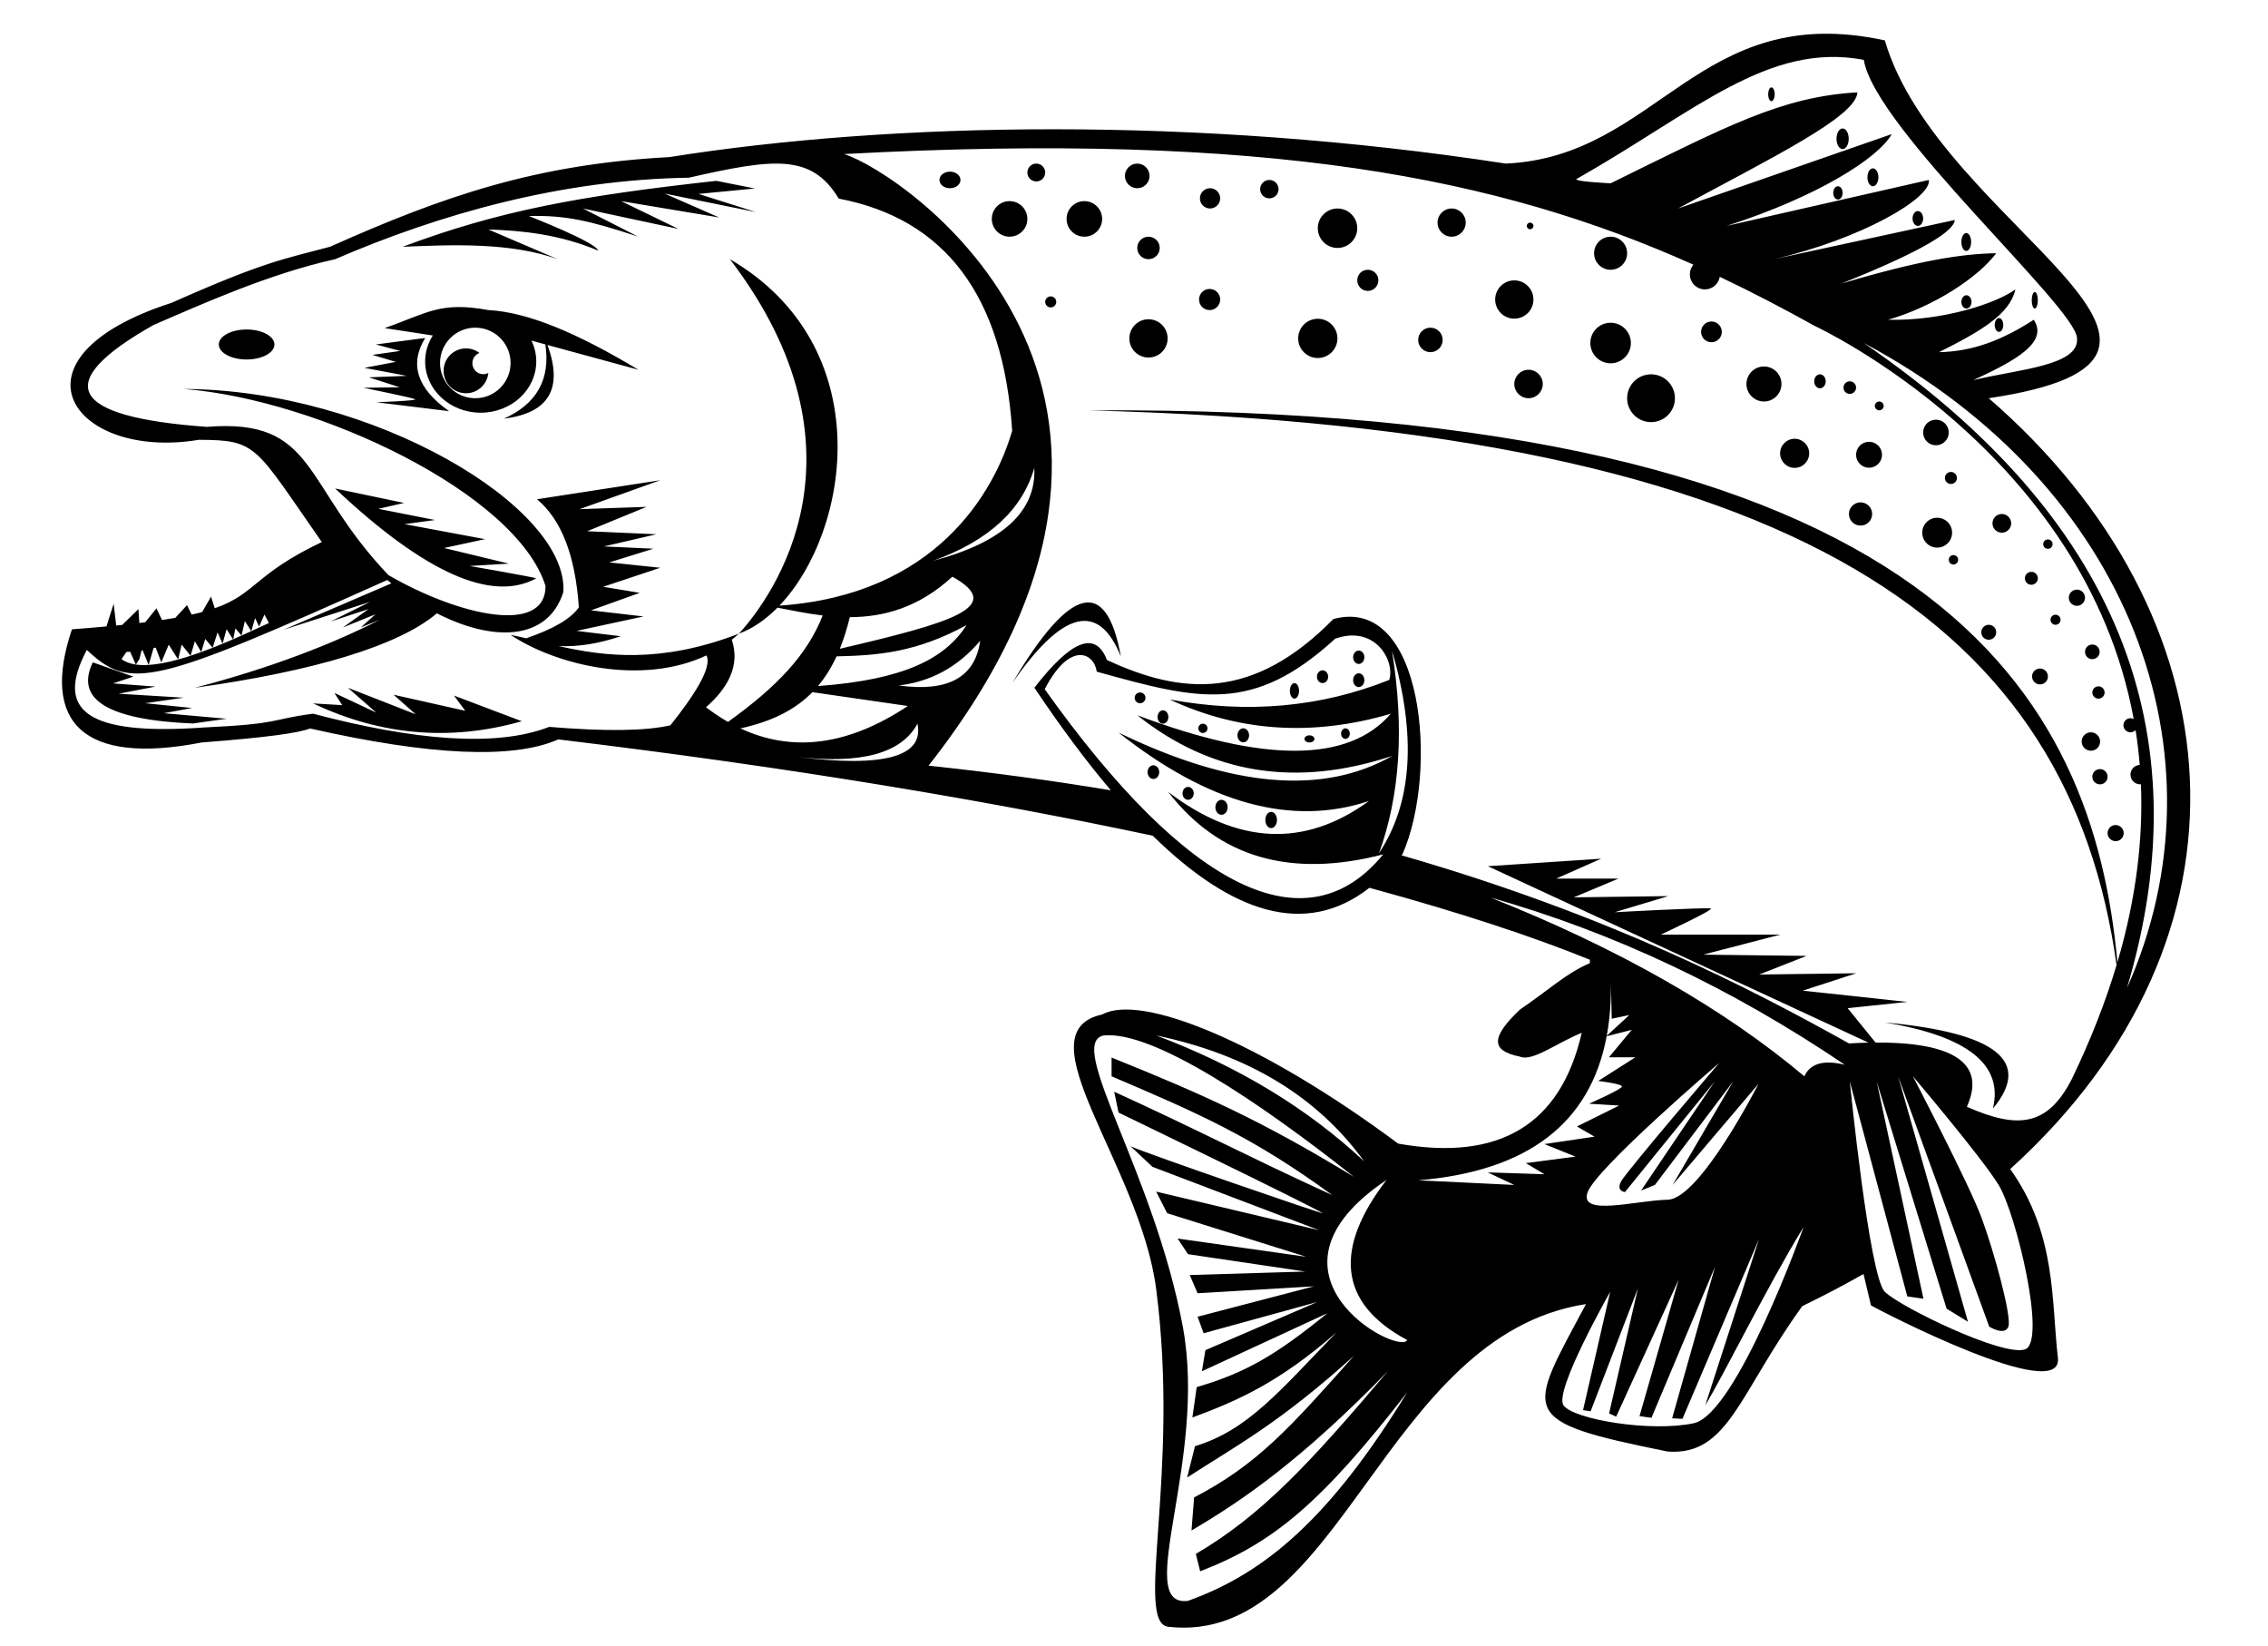 <?xml version="1.0" encoding="UTF-8"?><svg xmlns="http://www.w3.org/2000/svg" xmlns:xlink="http://www.w3.org/1999/xlink" height="403.4" preserveAspectRatio="xMidYMid meet" version="1.0" viewBox="138.9 189.6 555.9 403.4" width="555.9" zoomAndPan="magnify"><g id="change1_1"><path clip-rule="evenodd" d="M206.165,274.019c0,2.03-3.054,3.675-6.819,3.675 c-3.766,0-6.818-1.645-6.818-3.675c0-2.03,3.053-3.675,6.818-3.675C203.111,270.344,206.165,271.989,206.165,274.019z M185.979,363.094l-11.484-1.165l9.43-1.359l-15.949-0.97l9.041-1.748l-10.401-0.776l4.966-1.665l-9.932-3.494 c-4.426,9.111,3.748,14.105,24.522,14.979l8.266-1.165l-15.367-1.358L185.979,363.094z M252.941,363.788l-17.583-3.945l5.435,4.797 l-16.62-6.5l6.926,6.074l-10.231-4.797l1.916,2.981l-7.139-0.426c16.624,7.875,33.674,9.331,51.148,4.37l-16.62-6.286 L252.941,363.788z M270.341,331.325c-0.577-0.289-16.312-3.031-16.312-3.031l9.6-0.577l-15.879-3.827l10.032-2.165l-19.706-3.682 l7.434-1.011l-13.858-2.742l6.28-1.443l-16.89-3.538C242.984,329.952,259.417,337.29,270.341,331.325z M254.677,278.601 c0-1.153,0.725-2.129,1.742-2.518c-0.919-0.691-2.058-1.105-3.296-1.105c-3.035,0-5.496,2.46-5.496,5.496 c0,3.035,2.461,5.496,5.496,5.496c2.857,0,5.204-2.181,5.47-4.969c-0.367,0.185-0.775,0.3-1.214,0.3 C255.886,281.302,254.677,280.093,254.677,278.601z M262.404,292.193c8.073-3.602,11.454-9.671,10.166-18.198l-3.403-0.927 c0.75,1.559,1.174,3.279,1.174,5.094c0,6.945-6.097,12.574-13.619,12.574c-7.521,0-13.618-5.629-13.618-12.574 c0-2.323,0.694-4.491,1.884-6.359c-0.005,0.003-0.011,0.004-0.016,0.006L233.167,270c10.533-3.683,13.589-6.584,25.452-4.412 c9.897,0.512,22.264,5.91,36.754,14.622l-22.281-6.072C276.996,284.824,273.436,290.844,262.404,292.193z M264.047,278.542 c0-4.439-3.347-8.093-7.654-8.585c-0.346-0.027-0.689-0.047-1.029-0.059c-4.757,0.021-8.607,3.882-8.607,8.644 c0,4.774,3.87,8.645,8.645,8.645C260.177,287.187,264.047,283.316,264.047,278.542z M243.121,272.421l-12.095,1.59l5.98,1.59 l-6.836,0.964l5.749,1.712l-7.692,1.468l10.368,1.957l-9.268,0.367l7.555,2.432l-8.899,0.122c0,0,12.08,2.446,12.691,2.814 c0.612,0.367-9.526,0.734-9.526,0.734l17.829,2.187C241.124,284.83,239.172,278.851,243.121,272.421z M275.613,253.117 l-16.994-7.279c8.196,0.26,17.34,1.16,26.907,5.173c-0.532-2.061-17.011-8.475-17.011-8.475c9.105-0.239,15.1,1.203,26.767,5.04 l-13.487-6.883l23.402,5.01l-14.046-6.816l24.036,4.007l-13.396-5.861l22.374,4.532l-14.053-4.447l13.818-1.329l-9.447-1.873 c-33.303,3.676-53.049,7.237-76.885,16.159C249.788,249.557,264.102,248.972,275.613,253.117z M627.369,461.267 c9.68-11.58,0.849-18.615-26.491-21.107C621.176,443.495,630.007,450.53,627.369,461.267z M387.016,356.992 c12.33-17.854,21.202-20.017,26.617-6.487C410.095,330.86,401.222,333.023,387.016,356.992z M371.742,231.663 c-1.424,0-2.579,0.91-2.579,2.032c0,1.122,1.154,2.031,2.579,2.031c1.424,0,2.578-0.91,2.578-2.031 C374.32,232.572,373.166,231.663,371.742,231.663z M386.354,238.886c-2.408,0-4.359,1.952-4.359,4.359s1.952,4.359,4.359,4.359 c2.408,0,4.36-1.952,4.36-4.359S388.762,238.886,386.354,238.886z M392.9,229.69c-1.207,0-2.186,0.979-2.186,2.186 c0,1.207,0.979,2.186,2.186,2.186c1.207,0,2.186-0.979,2.186-2.186C395.086,230.669,394.107,229.69,392.9,229.69z M404.684,247.605 c2.407,0,4.359-1.952,4.359-4.359s-1.952-4.359-4.359-4.359s-4.359,1.952-4.359,4.359S402.276,247.605,404.684,247.605z M435.491,240.692c1.371,0,2.483-1.112,2.483-2.483c0-1.372-1.112-2.483-2.483-2.483c-1.372,0-2.483,1.112-2.483,2.483 C433.008,239.58,434.119,240.692,435.491,240.692z M435.385,265.588c1.43,0,2.59-1.16,2.59-2.59c0-1.431-1.16-2.59-2.59-2.59 c-1.431,0-2.591,1.16-2.591,2.59C432.794,264.428,433.954,265.588,435.385,265.588z M417.644,235.726 c1.667,0,3.018-1.351,3.018-3.018c0-1.667-1.352-3.018-3.018-3.018c-1.667,0-3.018,1.351-3.018,3.018 C414.626,234.375,415.977,235.726,417.644,235.726z M417.645,250.361c0,1.523,1.233,2.756,2.756,2.756s2.756-1.234,2.756-2.756 c0-1.522-1.233-2.756-2.756-2.756S417.645,248.839,417.645,250.361z M466.734,250.361c2.671,0,4.835-2.165,4.835-4.834 c0-2.67-2.164-4.835-4.835-4.835c-2.67,0-4.834,2.165-4.834,4.835C461.9,248.196,464.064,250.361,466.734,250.361z M450.025,238.209 c1.247,0,2.258-1.011,2.258-2.258c0-1.247-1.011-2.257-2.258-2.257c-1.246,0-2.257,1.01-2.257,2.257 C447.769,237.198,448.779,238.209,450.025,238.209z M461.9,277.335c2.655,0,4.809-2.153,4.809-4.809 c0-2.656-2.153-4.809-4.809-4.809s-4.809,2.153-4.809,4.809C457.092,275.182,459.245,277.335,461.9,277.335z M494.701,247.605 c1.909,0,3.457-1.547,3.457-3.456c0-1.909-1.548-3.456-3.457-3.456c-1.908,0-3.456,1.547-3.456,3.456 C491.245,246.057,492.793,247.605,494.701,247.605z M510.065,267.688c2.591,0,4.69-2.1,4.69-4.69c0-2.59-2.1-4.69-4.69-4.69 c-2.59,0-4.689,2.1-4.689,4.69C505.376,265.588,507.476,267.688,510.065,267.688z M474.159,260.888c1.431,0,2.591-1.16,2.591-2.59 c0-1.431-1.16-2.59-2.591-2.59c-1.43,0-2.59,1.16-2.59,2.59C471.569,259.729,472.729,260.888,474.159,260.888z M533.67,255.708 c2.237,0,4.051-1.814,4.051-4.051c0-2.238-1.814-4.052-4.051-4.052c-2.238,0-4.052,1.814-4.052,4.052 C529.618,253.894,531.432,255.708,533.67,255.708z M558.388,273.468c1.403,0,2.541-1.138,2.541-2.541 c0-1.404-1.138-2.542-2.541-2.542s-2.541,1.138-2.541,2.542C555.847,272.331,556.984,273.468,558.388,273.468z M513.941,245.777 c0.45,0,0.814-0.364,0.814-0.814c0-0.45-0.364-0.814-0.814-0.814c-0.449,0-0.814,0.364-0.814,0.814 C513.127,245.413,513.492,245.777,513.941,245.777z M543.58,293.046c3.235,0,5.858-2.623,5.858-5.859 c0-3.236-2.623-5.859-5.858-5.859c-3.236,0-5.859,2.623-5.859,5.859C537.721,290.423,540.344,293.046,543.58,293.046z M578.779,304.253c1.969,0,3.565-1.596,3.565-3.565c0-1.969-1.597-3.565-3.565-3.565c-1.969,0-3.565,1.596-3.565,3.565 C575.214,302.657,576.81,304.253,578.779,304.253z M594.929,312.704c-1.572,0-2.848,1.275-2.848,2.848 c0,1.573,1.275,2.848,2.848,2.848c1.573,0,2.849-1.275,2.849-2.848C597.777,313.979,596.502,312.704,594.929,312.704z M571.257,287.988c2.369,0,4.289-1.92,4.289-4.29c0-2.37-1.92-4.29-4.289-4.29c-2.369,0-4.29,1.92-4.29,4.29 C566.967,286.068,568.888,287.988,571.257,287.988z M533.67,278.627c2.743,0,4.968-2.224,4.968-4.968 c0-2.744-2.225-4.968-4.968-4.968c-2.743,0-4.968,2.224-4.968,4.968C528.702,276.403,530.927,278.627,533.67,278.627z M597.015,304.222c1.757,0,3.18-1.424,3.18-3.18c0-1.756-1.423-3.18-3.18-3.18c-1.756,0-3.18,1.424-3.18,3.18 C593.835,302.798,595.259,304.222,597.015,304.222z M636.969,355.369c0,1.075,0.871,1.946,1.946,1.946s1.946-0.872,1.946-1.946 s-0.871-1.946-1.946-1.946S636.969,354.294,636.969,355.369z M626.354,346.37c1.012,0,1.831-0.82,1.831-1.831 c0-1.012-0.819-1.832-1.831-1.832c-1.011,0-1.831,0.82-1.831,1.832C624.523,345.55,625.344,346.37,626.354,346.37z M613.711,323.797 c2.021,0,3.659-1.639,3.659-3.66c0-2.021-1.638-3.659-3.659-3.659c-2.021,0-3.659,1.638-3.659,3.659 C610.052,322.159,611.69,323.797,613.711,323.797z M653.647,371.314c0-1.247-1.011-2.257-2.257-2.257 c-1.247,0-2.258,1.011-2.258,2.257s1.011,2.257,2.258,2.257C652.637,373.571,653.647,372.56,653.647,371.314z M489.505,275.9 c1.658,0,3.002-1.344,3.002-3.002c0-1.658-1.344-3.002-3.002-3.002s-3.002,1.344-3.002,3.002 C486.503,274.556,487.847,275.9,489.505,275.9z M510.066,283.698c0,1.927,1.562,3.489,3.488,3.489c1.927,0,3.488-1.562,3.488-3.489 c0-1.926-1.562-3.488-3.488-3.488C511.628,280.21,510.066,281.772,510.066,283.698z M415.711,272.526c0,2.59,2.1,4.69,4.69,4.69 c2.591,0,4.69-2.1,4.69-4.69c0-2.59-2.1-4.69-4.69-4.69C417.81,267.836,415.711,269.936,415.711,272.526z M397.795,263.581 c0-0.748-0.606-1.354-1.354-1.354c-0.748,0-1.354,0.606-1.354,1.354c0,0.748,0.607,1.355,1.354,1.355 C397.189,264.935,397.795,264.329,397.795,263.581z M590.534,221.082c-0.827,0-1.497,1.131-1.497,2.527 c0,1.395,0.67,2.526,1.497,2.526c0.827,0,1.497-1.131,1.497-2.526C592.031,222.213,591.361,221.082,590.534,221.082z M597.96,230.852c-0.743,0-1.346,0.982-1.346,2.193c0,1.211,0.603,2.193,1.346,2.193c0.743,0,1.346-0.982,1.346-2.193 C599.306,231.834,598.703,230.852,597.96,230.852z M589.387,235.238c-0.633,0-1.146,0.73-1.146,1.63c0,0.9,0.514,1.63,1.146,1.63 c0.634,0,1.148-0.73,1.148-1.63C590.534,235.968,590.021,235.238,589.387,235.238z M620.839,251.089 c0.661,0,1.196-0.982,1.196-2.193c0-1.211-0.535-2.193-1.196-2.193c-0.661,0-1.196,0.982-1.196,2.193 C619.643,250.107,620.178,251.089,620.839,251.089z M608.976,241.319c-0.716,0-1.296,0.816-1.296,1.822 c0,1.006,0.58,1.822,1.296,1.822s1.296-0.815,1.296-1.822C610.271,242.135,609.691,241.319,608.976,241.319z M620.885,261.955 c-0.686,0-1.242,0.728-1.242,1.625c0,0.898,0.557,1.626,1.242,1.626c0.686,0,1.242-0.728,1.242-1.626 C622.127,262.683,621.57,261.955,620.885,261.955z M628.863,267.538c-0.577,0-1.046,0.759-1.046,1.695 c0,0.936,0.469,1.695,1.046,1.695c0.578,0,1.047-0.759,1.047-1.695C629.91,268.296,629.441,267.538,628.863,267.538z M637.637,265.206c0.412,0,0.747-0.906,0.747-2.025c0-1.118-0.335-2.024-0.747-2.024c-0.413,0-0.748,0.906-0.748,2.024 C636.889,264.3,637.224,265.206,637.637,265.206z M573.088,214.403c0.439,0,0.797-0.759,0.797-1.695 c0-0.935-0.357-1.694-0.797-1.694c-0.44,0-0.798,0.759-0.798,1.694C572.29,213.644,572.647,214.403,573.088,214.403z M643.303,522.339c1.372,11.764-43.874-11.686-45.816-12.838l-1.831-7.709c-4.778,2.719-9.774,5.35-15.003,7.881 c-15.576,21.504-18.108,36.703-32.992,35.637c-37.307-7.548-34.533-8.958-20.021-36.137c-49.879,7.67-60.113,83.822-102.367,79.08 c-8.442-0.947,2.927-37.331-2.99-82.784c-3.955-30.385-33.238-62.915-13.239-67.262c9.468-5.234,38.871,6.599,72.563,31.646 c24.831,4.403,39.825-4.651,44.984-27.158c-6.204,2.524-12.091,7.122-15.125,5.84c-7.225-1.445-7.178-4.733,0-11.551 c6.713-4.531,11.469-9.014,17.103-11.341c0.007-0.284,0.022-0.559,0.028-0.847c-13.433-5.471-31.455-11.484-54.043-17.636 c-15.741,12.296-33.852,6.111-53.101-12.759c-39.883-8.495-88.464-16.72-145.708-23.605c-11.088,4.881-31.377,3.986-60.864-2.686 c-2.693,1.108-10.56,2.211-26.531,3.433c-28.915,5.642-39.548-4.78-31.816-27.726c3.053-0.232,5.86-0.468,8.457-0.708l1.771-5.571 l0.625,5.343c0.503-0.05,0.991-0.1,1.478-0.15l3.966-3.86l0.224,3.397c0.488-0.058,0.968-0.116,1.435-0.175l2.768-3.421l1.351,2.859 c1.148-0.171,2.233-0.345,3.251-0.522l2.875-3.112l1.154,2.32c0.912-0.202,1.765-0.409,2.56-0.622l2.177-3.786l0.91,2.848 c10.076-3.505,9.704-8.375,26.242-16.224c-16.559-23.719-15.742-24.988-30.115-25.058c-30.981,5.167-48.757-20.028-6.712-33.564 c22.777-10.126,27.418-10.694,38.853-13.746c27.902-12.46,50.539-20.226,83.157-21.967c54.41-8.638,129.127-10.078,205,1.59 c37.484-1.693,47.21-40.108,92.92-30.19c13.291,45.507,93.899,77.495,25.477,87.687c61.354,53.203,68.289,131.816,5.257,188.895 C643.003,492.046,641.68,508.414,643.303,522.339z M595.726,273.66c61.783,42.235,83.288,94.924,64.514,158.06 C685.576,374.786,661.1,308.458,595.726,273.66z M533.67,234.523c28.752-14.137,41.878-21.201,60.489-22.293 c-0.273,5.952-20.722,15.877-43.962,28.462l52.379-18.226c-3.375,5.996-18.441,15.426-40.49,22.497l49.589-11.269 c0.704,4.46-16.703,14.519-37.988,19.423l44.357-9.609c-0.348,3.395-11.248,8.948-27.792,15.582 c18.929-5.622,29.247-7.279,37.933-7.434c-4.341,5.839-15.182,13.058-26.519,16.305c13.293,0.332,26.476-3.973,31.226-7.445 c-1.386,6.103-8.426,10.221-18.714,15.384c8.396-0.153,15.645-3.052,23.202-7.939c3.696,5.55-4.571,10.072-14.803,14.786 c11.069-2.658,25.983-3.52,25.414-10.221c0-7.394-49.555-51.444-52.266-68.257c-23.436-4.458-41.374,12.738-70.264,29.117 C523.826,234.063,533.67,234.523,533.67,234.523z M193.448,347.353l-1.218-2.794l-1.212,3.775c-0.001,0-0.002,0-0.003,0.001 l-1.812-2.162l-0.981,3.216c-0.001,0.001-0.001,0.001-0.002,0.001l-1.56-2.648l-1.047,3.547c-0.001,0-0.002,0.001-0.003,0.001 l-2.191-2.719l-0.857,3.641c-0.001,0-0.002,0-0.003,0.001l-2.305-3.642l-1.818,4.346l-1.381-3.623 c-0.175,0.045-0.35,0.089-0.525,0.131l-1.202,4.116c-0.001,0-0.003,0-0.004,0l-1.462-3.575c-0.087,0.014-0.175,0.023-0.262,0.037 l-0.547,2.11l-0.846,1.335c-0.003,0-0.006-0.001-0.01-0.001l-1.401-3.134c-0.303,0.02-0.605,0.033-0.909,0.045l-1.199,1.756 c0.93,0.716,2.126,1.136,3.509,1.333l0.004,0.01l0.005-0.008c0.955,0.135,2,0.161,3.117,0.094l0.002,0.006l0.002-0.006 c2.196-0.133,4.66-0.62,7.231-1.329l0.002,0.003l0.001-0.004c1.004-0.276,2.022-0.586,3.048-0.922l0.002,0.002l0.001-0.003 c0.867-0.283,1.737-0.584,2.607-0.898l0.001,0.002l0.001-0.003c0.936-0.338,1.868-0.691,2.792-1.054l0.001,0.001l0.001-0.002 C191.838,348.013,192.648,347.685,193.448,347.353l0.001,0.002L193.448,347.353c0.87-0.36,1.723-0.723,2.556-1.084l0.045,0.072 l0.02-0.1c0.694-0.301,1.372-0.601,2.032-0.896l0.001,0.001v-0.001c0.828-0.37,1.623-0.731,2.383-1.079l0.001,0l0-0.001 c1.64-0.751,3.111-1.44,4.325-1.998l-1.091-2.073l-1.309,2.94l-0.982-2.067l-0.942,3.199c0,0,0,0,0,0l-1.567-2.469l-0.816,3.548 H198.1l-1.506-1.757l-0.526,2.652c-0.021,0.009-0.043,0.019-0.064,0.028l-1.565-2.483L193.448,347.353 C193.449,347.353,193.449,347.353,193.448,347.353z M303.232,367.331c5.692-7.145,10.357-14.246,8.818-17.119l0.007-0.004 c-15.778,7.464-36.789,2.457-48.011-5.034c1.245,0.248,2.517,0.535,3.822,0.844c6.699-2.284,11.007-4.815,12.91-7.594 c-0.857-12.672-4.277-21.499-10.26-26.478l30.212-4.66l-19.765,7.086l16.405-0.56l-14.538,5.966l16.965,0.747l-12.865,2.979 l12.119,0.56l-10.813,3.36l12.492,1.307l-13.986,4.66l8.953,1.493l-11.94,4.286l12.873,1.493l-16.413,3.54l10.813,1.307 c-5.402,1.835-10.476,2.635-15.225,2.41c11.236,2.536,25.081,4.315,44.2-3.031c-0.579,0.531-1.176,1.027-1.783,1.506l0.042-0.026 c2.133,6.387-1.02,11.894-6.322,16.55c1.779,1.355,3.575,2.556,5.389,3.591c12.043-8.643,19.431-16.456,23.211-26.083 c-3.987-0.476-7.727-1.272-11.078-1.916c-2.922,2.948-6.124,5.15-9.458,6.378c8.473-9.225,33.733-44.682-2.198-91.772 c36.564,21.331,29.636,66.556,12.13,84.898c38.296-2.594,52.683-27.798,57.049-42.854c-2.153-32.935-16.323-51.901-42.511-56.895 c-6.712-11.13-16.044-9.802-36.768-5.118c-31.177,0.469-60.952,8.867-86.666,19.969c-15.977,3.534-32.101,10.752-44.565,16.15 c-25.087,14.186-20.717,22.499,13.107,24.937c27.037-2.171,23.251,14.061,44.521,36.327c16.897,9.799,38.505,14.892,38.505,2.672 c-7.11-22.719-55.747-45.709-88.61-48.28c46.2,0.179,94.25,28.827,92.983,49.748c-3.847,12.098-17.369,12.212-31.002,5.226 c-9.367,7.955-30.242,14.207-59.319,18.246c18.522-4.816,33.909-10.806,45.273-16.647l-4.6,1.857l3.552-3.202l-7.924,3.202 l6.246-4.489l-9.289,3.043l9.64-4.799l-21.192,6.83l26.458-11.385c-0.332-0.271-0.663-0.543-0.991-0.821 c-57.364,25.675-62.971,27.199-73.654,17.132c-7.967,14.994,0.125,21.012,28.546,19.017c19.357-0.902,16.154-1.985,26.919-3.387 c24.732,6.539,44.876,8.281,57.861,3.232C287.368,368.867,297.271,368.733,303.232,367.331z M320.379,368.092 c12.83,5.999,26.508,4.174,41.033-5.483l-23.389-3.39C333.801,363.518,328.117,366.412,320.379,368.092z M339.385,357.722 c20.999-1.539,31.136-6.663,36.41-14.933c-12.239,6.651-21.527,7.431-31.852,7.656C342.677,353.184,341.177,355.603,339.385,357.722 z M372.327,330.916c-8.345,7.717-17.051,9.893-25.128,9.922c-0.689,2.807-1.496,5.387-2.452,7.749 C371.742,342.264,385.713,338.346,372.327,330.916z M392.413,304.253c-2.942,10.274-11.193,17.862-24.752,22.763 C384.669,322.493,392.92,314.905,392.413,304.253z M363.777,366.946c-3.896,7.262-13.79,9.971-29.68,8.126 C355.565,377.753,365.459,375.044,363.777,366.946z M379.145,346.63c-5.385,6.367-12.039,10.018-19.962,10.951 C371.255,359.243,377.91,355.592,379.145,346.63z M477.936,398.967c-22.724,5.886-40.291,0.789-52.698-15.293 c17.064,12.95,33.465,13.688,49.203,2.217c-18.884,6.283-39.341,0.693-61.369-16.77c27.776,13.485,50.139,15.39,67.083,5.713 c-23.537,7.795-44.365,4.479-62.478-9.949c31.111,11.714,51.813,11.592,62.109-0.37c-19.131,5.604-37.192,4.438-54.179-3.496 c19.076,3.515,37.013,1.914,53.809-4.804c1.461-4.703-3.488-13.56-13.252-10.096c-20.161,18.434-33.269,15.083-58.438,8.077 c-0.695-4.758-6.677-7.498-12.759,4.298C430.151,407.946,459.193,421.884,477.936,398.967z M476.9,398.671 c8.185-12.315,9.244-28.863,3.177-49.645C483.13,367.922,482.071,384.47,476.9,398.671z M422.282,443.341 c20.004,7.51,36.996,17.789,50.973,30.836C461.734,458.292,444.742,448.015,422.282,443.341z M483.824,530.795 c-21.23,27.285-32.82,36.919-50.752,43.86l-1.065-4.258c15.962-9.382,27.572-21.751,47.054-44.766 c-20.981,21.536-35.259,31.48-48.118,39.017l0.639-8.091c15.651-8.155,23.595-17.203,39.176-34.705 c-18.181,16.429-28.634,21.912-40.879,29.809l1.916-7.665c13.045-3.931,20.884-13.709,34.705-27.893 c-14.078,12.275-24.149,16.712-35.344,20.866l1.064-7.452c12.066-3.517,19.522-7.939,32.02-18.098l-30.743,14.212l0.852-5.168 l27.466-11.813l-27.892,7.665l-1.49-4.045l28.53-7.452l-28.53,1.703l-1.916-4.471l28.317-0.852l-28.743-4.259l-2.556-3.832 l31.512,4.471l-34.066-10.673l-2.699-5.296l39.954,9.46l-40.88-15.543l-5.359-5.041c3.7,1.744,48.005,16.954,47.096,16.42 c-2.768-1.828-50.034-24.671-50.034-24.671l-1.065-5.11c20.929,9.552,32.854,15.934,53.442,25.337 c-19.438-14.209-32.681-19.99-54.081-29.111v-4.597c22.101,8.922,36.205,15.123,59.403,29.237 c-23.652-18.738-49.388-35.837-61.319-34.65c-9.438,1.861,12.311,33.445,19.375,71.364c6.097,32.729-12.349,68.892,1.278,67.188 C449.204,575.039,465.024,561.414,483.824,530.795z M483.824,517.982c-17.111-9.112-17.837-22.658-5.073-39.231 C444.311,501.844,481.709,521.977,483.824,517.982z M517.441,469.96l12.29-1.816l-4.314-2.498l10.347-5.123l-7.395-0.455 c0,0,8.075-3.533,8.075-4.215c0-0.68-5.805-1.361-5.805-1.361l9.111-5.805h-6.485l5.577-6.713l-6.141,1.56 c0.006-0.032,0.013-0.064,0.019-0.096l5.54-5.099l-4.314,0.908l-0.227-10.018c0.145,5.135-0.196,9.864-0.999,14.208l-0.137,0.126 l0.118-0.03c-3.977,21.316-19.369,33.094-46.199,35.311l23.544,1.135l-6.485-3.078l13.88,0.453l-4.542-2.725l12.163-1.59 L517.441,469.96z M536.253,479.085c1.316-2.444,24.071-29.035,24.071-29.035s-30.465,26.026-32.346,31.855 c-1.881,5.829,11.772,1.881,19.682,1.693c7.909-0.188,22.255-28.396,22.255-28.396l-21.056,24.778l14.85-25.376l-19.182,25.376 l-3.385,1.361l18.053-26.737l-22.002,27.113C537.193,481.718,534.936,481.529,536.253,479.085z M580.97,490.294 c-8.884,14.474-19.672,36.466-24.101,43.673l13.182-40.744l-18.774,44.073l-2.529-0.134l10.518-37.148l-15.578,37.016l-2.93-0.399 l9.581-33.421l-15.307,33.554l-1.73-0.799l7.057-30.624l-11.584,30.092l-1.864-0.267l6.657-29.005c0,0-13.848,24.345-11.45,27.807 c2.397,3.462,21.437,6.657,31.956,4.394C564.593,536.097,580.97,490.294,580.97,490.294z M591.065,450.519 c-27.767-18.797-56.707-32.451-86.81-40.963c31.375,12.486,57.012,27.084,76.903,43.797 C582.567,450.214,585.87,449.269,591.065,450.519z M592.097,445.292c1.691-0.097,3.271-0.151,4.786-0.184l-93.298-43.241 l27.771-1.84l-11.007,4.872h15.266l-10.971,4.602l23.17-0.307l-13.119,3.951c0,0,22.593-1.227,23.514-0.92 c0.92,0.307-12.235,6.406-12.235,6.406h29.306l-18.911,4.908l25.318,0.307l-11.586,4.566l23.784-0.309l-13.119,4.26l25.625,2.76 l-14.617,1.535l6.833,8.424c26.66-0.147,24.961,9.982,22.386,15.742c12.493,5.506,19.771,4.82,25.716-6.789 c4.7-9.719,8.309-19.028,10.973-27.938c-11.432-82.073-75.647-131.388-251.995-135.933c208.733-1.334,246.253,70.69,252.201,135.25 c4.649-15.801,6.309-30.33,5.767-43.623c-0.058,0.004-0.112,0.017-0.171,0.017c-1.319,0-2.389-1.07-2.389-2.389 c0-1.278,1.006-2.314,2.268-2.377c-0.237-2.904-0.579-5.747-1.02-8.528c-0.315,0.332-0.756,0.541-1.249,0.541 c-0.953,0-1.726-0.772-1.726-1.726c0-0.953,0.772-1.726,1.726-1.726c0.285,0,0.551,0.076,0.787,0.199 c-12.041-65.741-78.099-96.288-78.099-96.288c-7.692-4.278-15.415-8.315-23.352-12.078c-0.297,1.746-1.808,3.078-3.638,3.078 c-2.043,0-3.699-1.656-3.699-3.7c0-0.901,0.335-1.715,0.87-2.357c-47.522-21.279-104.254-32.695-208.17-27.107 c14.619,4.606,93.063,57.872,20.703,149.875c15.81,1.681,30.675,3.721,44.673,6.042c-6.166-7.284-12.424-15.719-18.733-25.129 c9.083-11.757,15.012-14.025,17.784-6.804c18.335,8.536,35.859,9.981,55.498-10.038c22.162-5.972,25.837,37.313,16.98,57.549 c-0.094,0.121-0.19,0.233-0.283,0.352C533.842,414.025,568.259,432.009,592.097,445.292z M628.776,479.98 c-4.253-6.913-21.018-26.629-21.018-26.629s13.641,26.132,16.765,34.489c3.124,8.357,7.527,24.5,6.643,26.865 c-0.886,2.366-4.696,0-4.696,0l-22.329-61.355l17.113,60.147l-5.232-3.197l-17.146-55.697l11.472,53.253l-3.956-0.564 l-14.098-52.689c0,0,4.758,47.8,8.585,51.561c3.827,3.761,29.011,15.983,34.378,14.104 C640.623,518.389,633.029,486.893,628.776,479.98z M415.997,470.487l-0.171-0.16C415.682,470.314,415.748,470.37,415.997,470.487z M584.982,284.754c0.778,0,1.409-0.767,1.409-1.713c0-0.946-0.631-1.713-1.409-1.713c-0.779,0-1.41,0.767-1.41,1.713 C583.572,283.987,584.203,284.754,584.982,284.754z M592.291,286.128c0.853,0,1.544-0.691,1.544-1.543 c0-0.853-0.691-1.544-1.544-1.544c-0.852,0-1.543,0.691-1.543,1.544C590.748,285.437,591.44,286.128,592.291,286.128z M613.411,298.722c1.733,0,3.14-1.406,3.14-3.14c0-1.733-1.406-3.139-3.14-3.139c-1.734,0-3.14,1.406-3.14,3.139 C610.271,297.316,611.677,298.722,613.411,298.722z M599.517,290.148c0.596,0,1.079-0.483,1.079-1.08c0-0.596-0.483-1.08-1.079-1.08 c-0.597,0-1.08,0.483-1.08,1.08C598.436,289.665,598.92,290.148,599.517,290.148z M615.606,306.73c0,0.814,0.66,1.474,1.474,1.474 s1.474-0.66,1.474-1.474c0-0.814-0.66-1.474-1.474-1.474S615.606,305.916,615.606,306.73z M629.56,320.138 c1.267,0,2.293-1.026,2.293-2.293s-1.026-2.293-2.293-2.293s-2.293,1.026-2.293,2.293S628.294,320.138,629.56,320.138z M636.798,332.903c0.876,0,1.586-0.71,1.586-1.586c0-0.876-0.71-1.586-1.586-1.586c-0.876,0-1.586,0.71-1.586,1.586 C635.212,332.193,635.922,332.903,636.798,332.903z M640.85,324.093c0.637,0,1.153-0.517,1.153-1.153 c0-0.637-0.517-1.153-1.153-1.153c-0.637,0-1.153,0.517-1.153,1.153C639.696,323.576,640.213,324.093,640.85,324.093z M647.962,338.06c1.097,0,1.985-0.889,1.985-1.986c0-1.097-0.889-1.986-1.985-1.986c-1.097,0-1.986,0.889-1.986,1.986 C645.976,337.17,646.865,338.06,647.962,338.06z M651.741,351.13c0.991,0,1.794-0.803,1.794-1.794c0-0.991-0.803-1.794-1.794-1.794 c-0.991,0-1.794,0.803-1.794,1.794C649.947,350.327,650.75,351.13,651.741,351.13z M641.49,341.473c0,0.682,0.553,1.234,1.234,1.234 c0.682,0,1.234-0.553,1.234-1.234c0-0.682-0.553-1.234-1.234-1.234C642.043,340.238,641.49,340.791,641.49,341.473z M651.741,359.297c0,0.831,0.673,1.504,1.504,1.504c0.831,0,1.504-0.673,1.504-1.504c0-0.831-0.673-1.504-1.504-1.504 C652.414,357.793,651.741,358.466,651.741,359.297z M617.704,325.63c-0.637,0-1.153,0.516-1.153,1.153 c0,0.637,0.517,1.153,1.153,1.153c0.637,0,1.153-0.516,1.153-1.153C618.857,326.147,618.341,325.63,617.704,325.63z M651.741,379.94 c0,1.033,0.837,1.87,1.87,1.87c1.032,0,1.869-0.837,1.869-1.87c0-1.033-0.837-1.87-1.869-1.87 C652.578,378.07,651.741,378.907,651.741,379.94z M657.454,395.729c1.09,0,1.974-0.884,1.974-1.974c0-1.09-0.884-1.974-1.974-1.974 c-1.09,0-1.974,0.884-1.974,1.974C655.48,394.845,656.364,395.729,657.454,395.729z M418.339,361.934 c0.732,0,1.326-0.594,1.326-1.326c0-0.732-0.594-1.326-1.326-1.326c-0.733,0-1.326,0.594-1.326,1.326 C417.013,361.34,417.606,361.934,418.339,361.934z M423.948,366.946c0.733,0,1.326-0.734,1.326-1.639 c0-0.905-0.594-1.639-1.326-1.639c-0.732,0-1.326,0.734-1.326,1.639C422.622,366.212,423.216,366.946,423.948,366.946z M433.74,369.219c0.62,0,1.122-0.509,1.122-1.137c0-0.627-0.502-1.136-1.122-1.136c-0.62,0-1.122,0.509-1.122,1.136 C432.618,368.71,433.12,369.219,433.74,369.219z M443.634,371.509c0.788,0,1.428-0.767,1.428-1.713c0-0.946-0.64-1.714-1.428-1.714 s-1.428,0.768-1.428,1.714C442.206,370.742,442.846,371.509,443.634,371.509z M459.852,371.544c0.676,0,1.224-0.391,1.224-0.874 c0-0.482-0.548-0.874-1.224-0.874c-0.676,0-1.224,0.392-1.224,0.874C458.628,371.152,459.176,371.544,459.852,371.544z M463.064,356.992c0.761,0,1.377-0.698,1.377-1.558c0-0.861-0.616-1.559-1.377-1.559c-0.761,0-1.377,0.698-1.377,1.559 C461.688,356.294,462.304,356.992,463.064,356.992z M471.938,357.971c0.761,0,1.377-0.757,1.377-1.69 c0-0.934-0.616-1.691-1.377-1.691c-0.761,0-1.377,0.757-1.377,1.691C470.561,357.214,471.178,357.971,471.938,357.971z M450.468,392.533c0.788,0,1.428-0.891,1.428-1.989c0-1.098-0.64-1.989-1.428-1.989c-0.788,0-1.428,0.891-1.428,1.989 C449.04,391.643,449.68,392.533,450.468,392.533z M438.298,389.269c0.828,0,1.499-0.822,1.499-1.836s-0.671-1.836-1.499-1.836 c-0.827,0-1.498,0.822-1.498,1.836S437.471,389.269,438.298,389.269z M421.602,377.136c-0.788,0-1.428,0.753-1.428,1.681 c0,0.929,0.64,1.681,1.428,1.681c0.788,0,1.428-0.753,1.428-1.681C423.03,377.888,422.391,377.136,421.602,377.136z M430.119,385.597c0.761,0,1.377-0.708,1.377-1.581c0-0.873-0.616-1.581-1.377-1.581c-0.761,0-1.377,0.708-1.377,1.581 C428.742,384.89,429.358,385.597,430.119,385.597z M468.674,370.669c0.592,0,1.071-0.579,1.071-1.293 c0-0.714-0.479-1.294-1.071-1.294c-0.591,0-1.07,0.58-1.07,1.294C467.603,370.09,468.083,370.669,468.674,370.669z M456.18,360.801 c0.62,0,1.122-0.853,1.122-1.904c0-1.052-0.502-1.905-1.122-1.905s-1.122,0.853-1.122,1.905 C455.058,359.948,455.56,360.801,456.18,360.801z M471.938,352.301c0.761,0,1.377-0.733,1.377-1.637s-0.616-1.637-1.377-1.637 c-0.761,0-1.377,0.733-1.377,1.637S471.178,352.301,471.938,352.301z" fill="inherit" fill-rule="evenodd"/></g></svg>